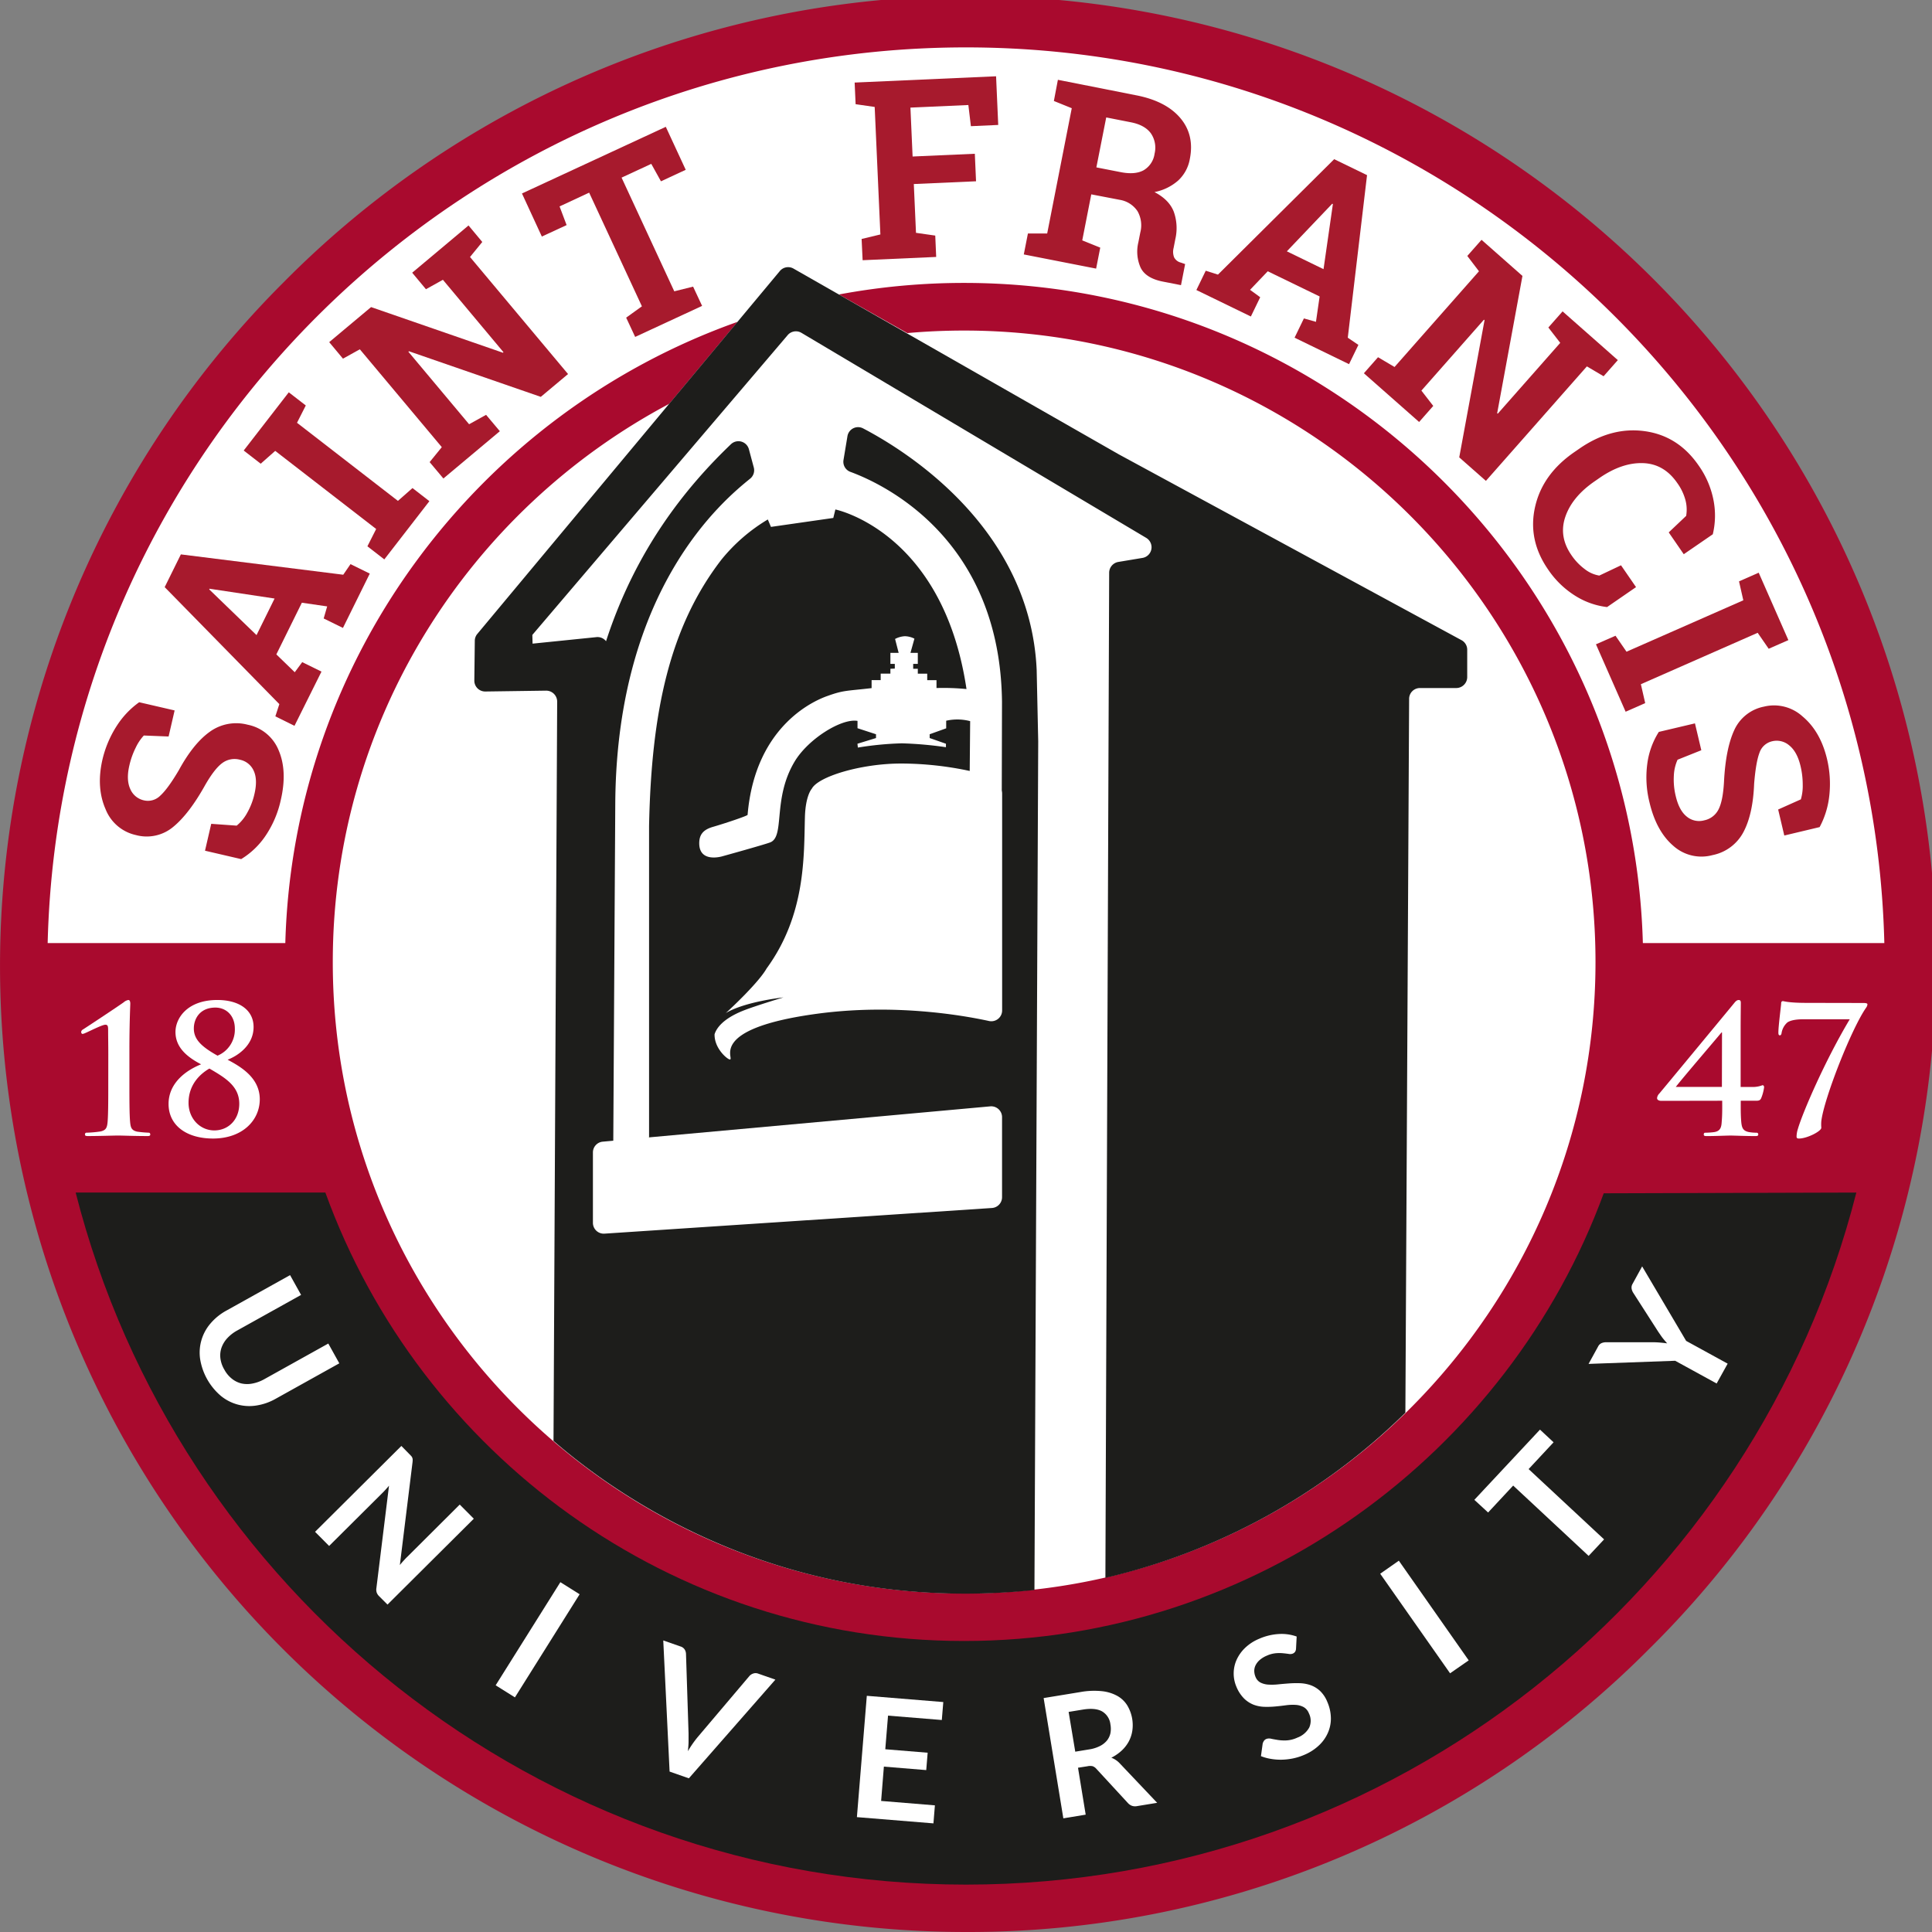 <svg id="Layer_1" data-name="Layer 1" xmlns="http://www.w3.org/2000/svg" viewBox="0 0 702 702"><rect x="0" y="0" width="702" height="702" fill="#808080" stroke="none"/><defs><style>.cls-1,.cls-4,.cls-7{fill:#fff;}.cls-1{stroke:#1d1d1b;}.cls-1,.cls-6,.cls-7,.cls-8{stroke-miterlimit:10;}.cls-2{fill:#a90a2e;}.cls-3,.cls-8{fill:#1d1d1b;}.cls-5{fill:#a71a2d;}.cls-6{fill:none;stroke:#a71a2d;stroke-width:13.5px;}.cls-7,.cls-8{stroke:#93c01f;}.cls-7{stroke-width:0;}</style></defs><title>saint-francis-university-logo</title><circle class="cls-1" cx="351.42" cy="350.01" r="346.32"/><path class="cls-2" d="M375,726A351,351,0,0,1,126.81,126.81,351,351,0,1,1,623.19,623.19,348.66,348.66,0,0,1,375,726ZM328.82,131a247.12,247.12,0,0,1,45.49-4.2c133.75,0,243,107,246.63,239.87h87.74C704.25,186.46,556.27,41.22,375,41.22S45.75,186.46,41.32,366.67h86.35C130.53,262.47,198.33,174.19,292,140.94l-24.82,29.78c-72.66,38.54-122.26,115-122.26,202.82C144.88,500,247.8,603,374.31,603S603.73,500,603.73,373.54,500.81,144.11,374.31,144.11q-10.43,0-20.63.92Z" transform="translate(-24 -24)"/><path class="cls-3" d="M606.72,457.59C572.08,552,480.6,620.26,374.31,620.26c-106.65,0-197.72-68-232.09-162.95H51.49C88.24,601.69,219.35,708.78,375,708.78S661.76,601.69,698.51,457.32Z" transform="translate(-24 -24)"/><path class="cls-4" d="M292,140.94A244.34,244.34,0,0,1,328.82,131" transform="translate(-24 -24)"/><path class="cls-5" d="M266.58,171.38" transform="translate(-24 -24)"/><path class="cls-5" d="M353.7,145.22" transform="translate(-24 -24)"/><path class="cls-4" d="M376.32,304.11" transform="translate(-24 -24)"/><path class="cls-4" d="M388,311.24" transform="translate(-24 -24)"/><path class="cls-6" d="M376.32,135.46" transform="translate(-24 -24)"/><path class="cls-4" d="M63.35,407.06c0-3.46-.06-6.23-.06-8.41,0-1.54,0-2.31-1-2.31-1.22,0-6,2.5-7.45,3.08a2.77,2.77,0,0,1-.9.26c-.2,0-.45-.32-.45-.71a1.18,1.18,0,0,1,.64-.9c.26-.13,12.52-8.22,14.83-9.89a3.5,3.5,0,0,1,1.67-.83c.58,0,.71.71.71,1.35s-.32,6.87-.32,16.69v11.88c0,6.17,0,11.62.26,14.45.19,2,.51,3,2.56,3.47a40.51,40.51,0,0,0,4.24.38c.26,0,.52.2.52.65s-.33.57-1,.57c-4.88,0-9-.19-10.73-.19-1.47,0-6.87.19-11,.19-.7,0-1-.13-1-.57s.25-.65.51-.65a41.16,41.16,0,0,0,5.14-.45c2-.45,2.37-1.35,2.57-3.4.25-2.83.25-8.28.25-14.45Z" transform="translate(-24 -24)"/><path class="cls-4" d="M85.25,425.11c0-7.13,5.59-11.88,11.82-14.39-5.33-2.76-9.31-6.29-9.31-11.75,0-5,4.3-11.62,15.22-11.62,7.83,0,13.16,3.6,13.16,9.82,0,6.75-5.91,10.54-9.44,11.88,4.56,2.44,11.69,6.43,11.69,14.39,0,7.57-6.23,14.25-17,14.25C91.87,437.69,85.25,433,85.25,425.11Zm16.63,9.63c5,0,9.06-3.79,9.06-9.7,0-6.42-5.14-9.44-10.85-12.78-3.47,2-7.58,5.91-7.58,12.46C92.51,430.44,96.68,434.74,101.88,434.74Zm.39-44.63c-5.59,0-7.84,4-7.84,7.58,0,4,2.77,6.61,8.61,9.89a10.23,10.23,0,0,0,6.29-9.83C109.33,392.94,106.12,390.11,102.27,390.11Z" transform="translate(-24 -24)"/><path class="cls-4" d="M627.7,424c-.77,0-1.6-.26-1.6-1a2.72,2.72,0,0,1,.83-1.67c.45-.51,26.65-32.17,27.16-32.81s1-1.16,1.67-1.16.77.45.77,1.09c0,1-.06,5.46-.06,9.63v20.87h4.94a9.64,9.64,0,0,0,3-.64c.32,0,.58.26.58.77a16,16,0,0,1-1.1,4.05c-.32.57-.64.83-1.73.83h-5.65c0,2.06-.06,4.94.19,7.77.2,2,.58,3.15,2.7,3.6a16.75,16.75,0,0,0,2.89.25.57.57,0,0,1,.58.65c0,.44-.32.57-1,.57-3.6,0-7.71-.19-9-.19-1.8,0-5.27.19-8.8.19-.71,0-1-.13-1-.57s.19-.65.51-.65a29.54,29.54,0,0,0,3-.19c2.44-.26,2.89-1.67,3-3.66.26-2.83.19-5.71.19-7.77Zm22-24.85h-.19C648,401,635.09,416.05,632.9,418.94h16.76Z" transform="translate(-24 -24)"/><path class="cls-4" d="M701,388.44c1.22,0,1.54.19,1.54.51a2.34,2.34,0,0,1-.45,1.16c-5.33,7.58-15.35,33.07-16.31,41.29a14.33,14.33,0,0,0,0,2.37c0,1.29-5.2,3.92-8.09,3.92-.71,0-.9-.19-.9-.77a9.41,9.41,0,0,1,.45-2.63c1.79-6.17,10-25.11,18.88-39.94H679.46c-1.79,0-4.49.13-6,1.15a6.5,6.5,0,0,0-2.12,3.86c-.07.51-.26.83-.64.83s-.52-.32-.52-1c0-2.38,1-9.89,1-10.53s.25-.9.64-.9,1.86.64,8.67.64Z" transform="translate(-24 -24)"/><path class="cls-5" d="M87.45,282.14l-2.19,9.47-9-.36a17.33,17.33,0,0,0-2.93,4.38A28.75,28.75,0,0,0,71,302.15q-1.2,5.19.33,8.53a7,7,0,0,0,5,4.14,6.33,6.33,0,0,0,5.94-1.75q2.74-2.49,6.71-9.22,5.31-9.75,11.31-14A16.35,16.35,0,0,1,114,287.33a15.34,15.34,0,0,1,11.27,9.35q3.18,7.49.77,17.94a37.51,37.51,0,0,1-5.51,13,28.61,28.61,0,0,1-8.9,8.54l-13.14-3.05,2.26-9.77L110,324a15.72,15.72,0,0,0,3.77-4.57,25.13,25.13,0,0,0,2.7-7q1.2-5.19-.29-8.38a7,7,0,0,0-5-4,7.48,7.48,0,0,0-6.43,1.22q-2.81,2.06-6.24,8.05-5.83,10.45-11.62,15.17a15,15,0,0,1-13.52,2.93,15.39,15.39,0,0,1-11-9.38Q59,310.39,61.1,300.55a39,39,0,0,1,5.27-12.72,31.23,31.23,0,0,1,8.2-8.67Z" transform="translate(-24 -24)"/><path class="cls-5" d="M124.05,284.29l1.45-4.44L83.84,237.34l5.88-11.9,59,7.39,2.64-3.85,7,3.44-9.75,19.74-7-3.44,1.27-4.38L133.68,243l-9.27,18.78,6.69,6.48,2.71-3.67,7,3.44L131,287.73Zm-6.84-29.52,6.56-13.29-23.63-3.56-.12.24Z" transform="translate(-24 -24)"/><path class="cls-5" d="M118.73,192.49l-6.18-4.79,16.38-21.15,6.18,4.78-3.19,6.29L168.59,206l5.29-4.66,6.14,4.76-16.38,21.16-6.14-4.76,3.18-6.29L124,187.83Z" transform="translate(-24 -24)"/><path class="cls-5" d="M194.24,105.92l5,6-4.46,5.46,35.62,42.53-9.9,8.29-47.93-16.58-.17.2,22.05,26.33,6.17-3.42,5,5.95-20.51,17.18-5-5.95,4.42-5.44-29.78-35.55-6.13,3.4-5-6,5.27-4.42,9.94-8.32,47.93,16.59.17-.21-22-26.3-6.16,3.43-5-6,15.2-12.74Z" transform="translate(-24 -24)"/><path class="cls-5" d="M265.92,70.08l7.24,15.62-9,4.18-3.52-6.34-10.79,5L269,129.85l6.84-1.7,3.27,7-24.32,11.27-3.27-7,5.72-4.12L238.07,94l-10.75,5,2.56,6.79-9,4.16L213.66,94.3Z" transform="translate(-24 -24)"/><path class="cls-5" d="M337.07,110.83l6.82-1.64-2.07-46.33-6.93-1L334.54,54l51.39-2.28.78,17.68-9.93.45-.92-7.69-21.05.94.79,17.77,22.61-1,.44,10-22.61,1,.79,17.73,7,1,.34,7.76-26.73,1.19Z" transform="translate(-24 -24)"/><path class="cls-5" d="M436.87,58.63q10.8,2.11,16,8.26t3.46,14.86a13.92,13.92,0,0,1-4.2,7.81,18.24,18.24,0,0,1-8.65,4.23q5.3,2.76,7,7.09a17.78,17.78,0,0,1,.58,10l-.63,3.23a5.61,5.61,0,0,0,.19,3.4,3.75,3.75,0,0,0,2.48,1.91l1.52.53-1.5,7.66-6.58-1.29q-6.22-1.22-8.09-5.07a14.28,14.28,0,0,1-.83-9.16l.71-3.61a10.38,10.38,0,0,0-1-7.73,9.59,9.59,0,0,0-6.4-4.13l-10.41-2-3.28,16.72,6.54,2.64-1.5,7.62L396,116.45l1.5-7.62,7,0,8.93-45.51-6.5-2.63L408.39,53l6.75,1.33Zm-14.5,26.19,8.8,1.72c3.54.7,6.34.46,8.41-.7a8.25,8.25,0,0,0,3.94-6,9.21,9.21,0,0,0-1.3-7.33c-1.42-2-3.85-3.4-7.27-4.07l-9-1.77Z" transform="translate(-24 -24)"/><path class="cls-5" d="M462.11,122.37l4.44,1.41,42.23-41.94,11.94,5.8-7,59.07,3.86,2.61-3.4,7-19.79-9.62,3.39-7,4.38,1.24,1.33-9.22-18.85-9.15-6.43,6.74L481.9,132l-3.39,7-19.8-9.62Zm29.47-7.05,13.33,6.48,3.4-23.66-.24-.12Z" transform="translate(-24 -24)"/><path class="cls-5" d="M611.84,154.85l-5.17,5.86-6.07-3.58-36.69,41.6-9.69-8.54,9.2-49.88-.23-.14-22.72,25.76,4.31,5.57-5.14,5.83-20.07-17.7,5.14-5.83,6,3.55,30.68-34.78L557.15,117l5.17-5.86,5.16,4.55,9.71,8.57L568,174.17l.22.14,22.7-25.73L586.6,143l5.17-5.86,14.88,13.12Z" transform="translate(-24 -24)"/><path class="cls-5" d="M635.8,225.38l-5.46-7.93,6.33-6a13.45,13.45,0,0,0-.24-5.68,19.08,19.08,0,0,0-3-6.28q-4.79-6.94-12.4-7.21t-15.74,5.31l-1.86,1.29q-8.12,5.58-10.63,12.81t2.17,14a21,21,0,0,0,4.88,5.12,11.6,11.6,0,0,0,5.26,2.33L613,229.4l5.46,7.93-10.52,7.25a27.74,27.74,0,0,1-11.59-4.11,33.07,33.07,0,0,1-9.91-9.64q-7.36-10.71-4.66-22.66t14.33-19.94l1.8-1.24q11.58-8,23.72-6.32t19.56,12.45a32.4,32.4,0,0,1,5.43,12.69,29.07,29.07,0,0,1-.27,12.32Z" transform="translate(-24 -24)"/><path class="cls-5" d="M655.88,235.24l7.15-3.15,10.78,24.5-7.15,3.14-4-5.8-42.44,18.68,1.57,6.87-7.11,3.13-10.78-24.5L611,255l4,5.8,42.44-18.68Z" transform="translate(-24 -24)"/><path class="cls-5" d="M672.33,327.59l-2.23-9.45,8.25-3.69a17.13,17.13,0,0,0,.68-5.22,29.16,29.16,0,0,0-.8-6.88q-1.23-5.18-4.08-7.49a7,7,0,0,0-6.3-1.5,6.32,6.32,0,0,0-4.55,4.2Q662,301,661.37,308.8q-.43,11.08-3.91,17.59a16.29,16.29,0,0,1-11.22,8.32A15.31,15.31,0,0,1,632,331.33q-6.16-5.29-8.64-15.74a37.36,37.36,0,0,1-.81-14.06,28.51,28.51,0,0,1,4.19-11.59l13.13-3.1,2.31,9.76-8.63,3.45a15.56,15.56,0,0,0-1.35,5.77,25.22,25.22,0,0,0,.7,7.51q1.23,5.19,4,7.39a7,7,0,0,0,6.3,1.36,7.48,7.48,0,0,0,5.22-3.95q1.61-3.09,2-10,.6-12,3.69-18.75a15,15,0,0,1,10.82-8.62,15.39,15.39,0,0,1,14,3.53q6.39,5.32,8.83,15.1a39,39,0,0,1,.92,13.74,31.25,31.25,0,0,1-3.51,11.4Z" transform="translate(-24 -24)"/><path class="cls-4" d="M105.53,521.68A10.62,10.62,0,0,0,108.3,525a8.84,8.84,0,0,0,3.5,1.7,9.81,9.81,0,0,0,4,0,14.21,14.21,0,0,0,4.34-1.63l23.15-12.89,4,7.19-23.14,12.89a20.51,20.51,0,0,1-7,2.44,16.24,16.24,0,0,1-13-3.59,22.16,22.16,0,0,1-7.44-13.36,16.21,16.21,0,0,1,3.79-12.88,20.36,20.36,0,0,1,5.76-4.66l23.14-12.89,4,7.19-23.12,12.88a14.18,14.18,0,0,0-3.68,2.83,10.1,10.1,0,0,0-2.1,3.43,8.6,8.6,0,0,0-.42,3.86A10.64,10.64,0,0,0,105.53,521.68Z" transform="translate(-24 -24)"/><path class="cls-4" d="M173.5,553.14a2.24,2.24,0,0,1,.33.6,2.35,2.35,0,0,1,.12.68,8.58,8.58,0,0,1-.06.92l-4.6,37.32c.45-.56.91-1.09,1.37-1.59s.9-1,1.32-1.38l19.07-19,5.11,5.14-31.36,31.2-3-3a3.6,3.6,0,0,1-.92-1.36,3.56,3.56,0,0,1-.11-1.67l4.58-37.17c-.42.5-.85,1-1.28,1.47s-.84.9-1.22,1.27l-19.26,19.16-5.11-5.14,31.36-31.2,3,3.06C173.14,552.72,173.34,553,173.5,553.14Z" transform="translate(-24 -24)"/><path class="cls-4" d="M211.1,640.75l-7-4.39,23.51-37.47,7,4.39Z" transform="translate(-24 -24)"/><path class="cls-4" d="M265,620.06l6.27,2.19a2.76,2.76,0,0,1,1.48,1.06,3.19,3.19,0,0,1,.51,1.61l.93,28.9c0,.94,0,2,0,3.06s-.13,2.23-.24,3.43a36.83,36.83,0,0,1,3.69-5.29L296.29,633a3.13,3.13,0,0,1,1.34-.89,2.59,2.59,0,0,1,1.84,0l6.27,2.19L274.3,670.16l-7-2.45Z" transform="translate(-24 -24)"/><path class="cls-4" d="M366.75,642.45l-.54,6.52-19.54-1.59-1,12.22,15.4,1.26-.52,6.31-15.39-1.26-1,12.47,19.54,1.6-.53,6.55-27.81-2.27,3.6-44.08Z" transform="translate(-24 -24)"/><path class="cls-4" d="M415.7,666.31l2.79,17.05-8.12,1.34L403.21,641l13.31-2.18a28,28,0,0,1,7.81-.33,14.74,14.74,0,0,1,5.64,1.72,10,10,0,0,1,3.64,3.48,14,14,0,0,1,1.82,9.2,12.25,12.25,0,0,1-1.28,3.87,12.88,12.88,0,0,1-2.56,3.3,16.13,16.13,0,0,1-3.78,2.61,8,8,0,0,1,3.07,2.07l13.58,14.32-7.31,1.2a3.6,3.6,0,0,1-1.87-.12,3.71,3.71,0,0,1-1.45-1L422.36,666.7a3.29,3.29,0,0,0-1.31-.93,4.1,4.1,0,0,0-1.88,0Zm-1-5.83,5.07-.83a12.76,12.76,0,0,0,3.91-1.23,7.87,7.87,0,0,0,2.54-2,6.45,6.45,0,0,0,1.26-2.67,8.47,8.47,0,0,0,0-3.14,6.27,6.27,0,0,0-3-4.75q-2.47-1.41-7-.68l-5.19.85Z" transform="translate(-24 -24)"/><path class="cls-4" d="M494.92,623a2.36,2.36,0,0,1-.34,1.18,2,2,0,0,1-.86.67,2.71,2.71,0,0,1-1.46.11c-.59-.09-1.28-.17-2.07-.25a14.56,14.56,0,0,0-2.65,0,10.32,10.32,0,0,0-3.21.87,9.6,9.6,0,0,0-2.58,1.56,6.33,6.33,0,0,0-1.51,1.9,4.69,4.69,0,0,0-.5,2.13,5.85,5.85,0,0,0,.5,2.23,3.91,3.91,0,0,0,1.83,2,7.41,7.41,0,0,0,2.82.71,21.33,21.33,0,0,0,3.53-.09c1.28-.13,2.59-.24,3.93-.34a36.5,36.5,0,0,1,4-.08,13.26,13.26,0,0,1,3.88.72,10.15,10.15,0,0,1,3.41,2.08,11.38,11.38,0,0,1,2.65,4,15.14,15.14,0,0,1,1.28,5.55,12.78,12.78,0,0,1-.95,5.38,13.92,13.92,0,0,1-3.21,4.71,17.67,17.67,0,0,1-5.54,3.61,20.81,20.81,0,0,1-4,1.27,22.68,22.68,0,0,1-4.07.47,20.7,20.7,0,0,1-4-.29,17.09,17.09,0,0,1-3.63-1l.63-4.56a3.43,3.43,0,0,1,.46-1,2,2,0,0,1,.86-.68,2.91,2.91,0,0,1,1.76-.08c.71.15,1.54.3,2.48.45a15.83,15.83,0,0,0,3.16.15,10.76,10.76,0,0,0,3.86-1,8.08,8.08,0,0,0,4.34-3.68,6,6,0,0,0-.13-5.16,4.43,4.43,0,0,0-1.92-2.27,7,7,0,0,0-2.86-.79,17.7,17.7,0,0,0-3.51.13c-1.26.17-2.55.32-3.87.44a31.43,31.43,0,0,1-4,.13,12.16,12.16,0,0,1-3.89-.75,10.37,10.37,0,0,1-3.48-2.25,13.1,13.1,0,0,1-2.82-4.33,12.2,12.2,0,0,1,0-9.56,14,14,0,0,1,3.05-4.41,16.43,16.43,0,0,1,5.22-3.42,20.66,20.66,0,0,1,7.12-1.73,16.23,16.23,0,0,1,6.52.91Z" transform="translate(-24 -24)"/><path class="cls-4" d="M557.66,627.3,550.89,632,525.5,595.82l6.77-4.74Z" transform="translate(-24 -24)"/><path class="cls-4" d="M583.56,543.46l4.94,4.6-9.07,9.74,27.42,25.54-5.61,6-27.42-25.55-9.11,9.78-5-4.6Z" transform="translate(-24 -24)"/><path class="cls-4" d="M636.67,511.22l15.08,8.27-4,7.21-15.07-8.26-31.47,1.14,3.49-6.36A2.57,2.57,0,0,1,606,512a4.3,4.3,0,0,1,1.66-.29h16.86c1,0,1.92.05,2.77.13s1.68.16,2.48.28q-.82-.92-1.62-1.92c-.52-.67-1-1.42-1.58-2.24l-9.09-14.16a4.1,4.1,0,0,1-.61-1.49,2.56,2.56,0,0,1,.31-1.78l3.5-6.38Z" transform="translate(-24 -24)"/><path class="cls-7" d="M259.85,437.29" transform="translate(-24 -24)"/><line class="cls-8" x1="235.85" y1="413.26" x2="235.85" y2="413.29"/><path class="cls-3" d="M246.84,438.47c.35-59.21.72-122.49.73-123.7.89-77.34,39.39-109.06,49-116.85a3.92,3.92,0,0,0,1.32-4.07l-1.77-6.6a3.94,3.94,0,0,0-6.51-1.86c-16.44,15.73-34.64,38.36-45.4,71.6h0a3.92,3.92,0,0,0-3.65-1.47l-23.05,2.35-.08-3.17,92.68-108.82a3.93,3.93,0,0,1,5.1-.94L440.5,219.45a4,4,0,0,1,1.92,3.42h0a3.93,3.93,0,0,1-3.29,3.85l-8.82,1.47a4,4,0,0,0-3.29,3.87l-1.37,365.26a229.24,229.24,0,0,0,109-60l1.36-259.41A3.93,3.93,0,0,1,540,274h13.18a4,4,0,0,0,3.94-3.94v-10a3.94,3.94,0,0,0-2-3.41L430.58,189.12,312.32,121.59a3.93,3.93,0,0,0-5.05,1L197.36,254.43a3.9,3.9,0,0,0-.84,2.38l-.17,14.45a3.94,3.94,0,0,0,4,4l22.1-.31a4,4,0,0,1,4,4l-1.33,268.6c27.35,23.74,87.7,63.22,174.75,54.2l1.37-308.34-.56-26c-2.33-51.9-48-79.88-63.08-87.76a3.92,3.92,0,0,0-5.68,2.86l-1.43,8.62a3.91,3.91,0,0,0,2.52,4.33c11.89,4.37,54.39,24.14,55.07,83.58L388,311.24a5.32,5.32,0,0,1,.13,1.27v78.62a3.93,3.93,0,0,1-4.75,3.86c-10-2.18-34.77-6.4-62.56-2.63-40.2,5.46-29.66,16.6-31.63,16.6-.82,0-5.66-3.93-5.55-9.16.65-2.09,2.88-5.52,10.2-8.49,4.37-1.77,14.83-4.9,14.83-4.9s-14.16,1.51-21.13,5.8l.21-.14c2.24-2,12-11.21,14.79-16.16,14.3-19.59,13.54-40.91,13.93-55,.22-7.9,2.49-10.31,2.49-10.31,2.33-4.47,18-9.17,32.46-9.17a120.08,120.08,0,0,1,24.93,2.7l.16-18.1a18.32,18.32,0,0,0-8.71-.15v2.76l-6,2.15,0,1.38,5.91,2.07v1.26a138.1,138.1,0,0,0-16-1.41,118.57,118.57,0,0,0-16,1.54l-.15-1.39,6.74-2.07v-1.38l-6.72-2.19v-2.66c-5.81-1-17.95,6.56-22.87,14.81-8.17,13.67-3.3,27.43-9,29.39-2.8,1-17.25,5-17.25,5s-8.39,2.57-8.39-4.74c0-3.22,1.53-5,5.14-6,5.3-1.56,12.41-4,12.43-4.32,2.82-33.36,25.59-42,29.11-43.23,5.85-2.1,6.87-1.76,15.95-2.82v-2.9H344v-2.37h3.53V267l1.6-.07v-1.71h-1.6v-4h3l-1.3-5.05a8.47,8.47,0,0,1,3.59-1,8.07,8.07,0,0,1,3.44.89l-1.44,5.16,2.67,0v4h-1.68V267h1.68v1.79h3.42l0,2.35,3.37,0V274a86.16,86.16,0,0,1,10.9.37h0c-8.54-57.31-47.64-65.25-47.64-65.25l-.76,3.08-22.65,3.25-1.14-2.7a63.62,63.62,0,0,0-16.86,14.6c-18.88,24.51-25.46,55.37-26.29,96.81v113.1l.08,0L383.8,426a3.94,3.94,0,0,1,4.3,3.93V459a3.94,3.94,0,0,1-3.68,3.93l-140.78,9.32a3.94,3.94,0,0,1-4.2-3.93V442.75a3.93,3.93,0,0,1,3.58-3.92l3.83-.35h0" transform="translate(-24 -24)"/></svg>